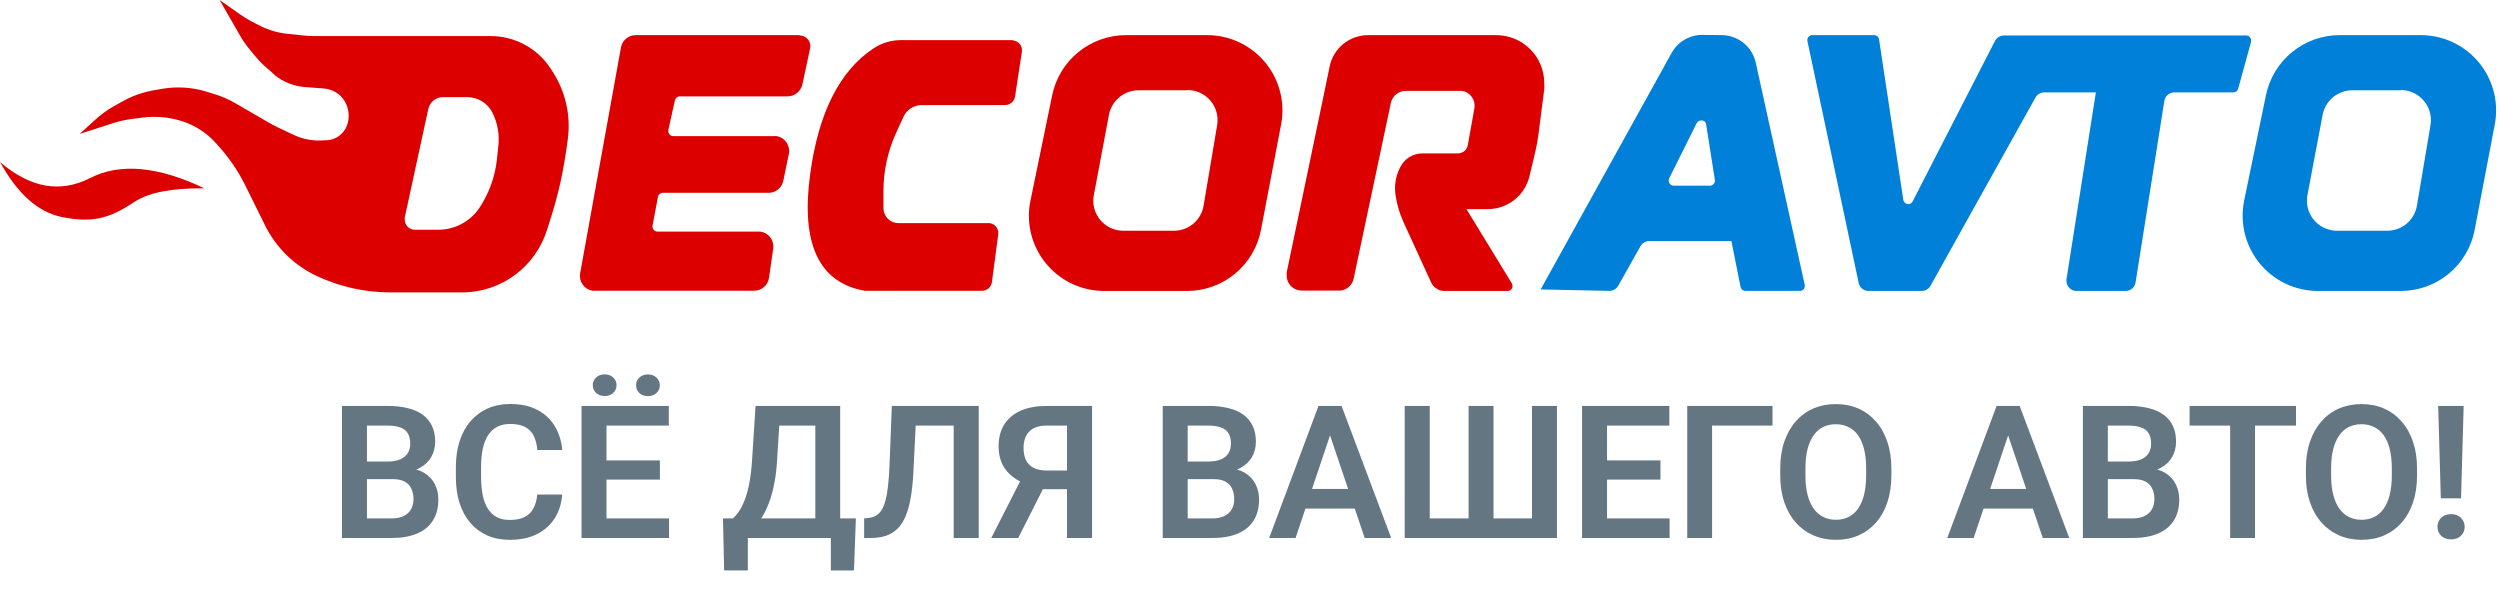 <svg width="296" height="70" viewBox="0 0 296 70" fill="none" xmlns="http://www.w3.org/2000/svg">
<path fill-rule="evenodd" clip-rule="evenodd" d="M94.67 4.16H75.27C74.853 4.158 74.449 4.304 74.129 4.571C73.809 4.838 73.593 5.21 73.52 5.62L68.69 32.35C68.648 32.581 68.653 32.817 68.702 33.046C68.752 33.275 68.847 33.492 68.98 33.684C69.114 33.876 69.285 34.04 69.482 34.167C69.679 34.293 69.9 34.379 70.13 34.42C70.233 34.43 70.337 34.43 70.44 34.42H89.29C89.719 34.422 90.134 34.267 90.458 33.986C90.781 33.705 90.992 33.315 91.05 32.89L91.55 29.42C91.613 28.953 91.488 28.481 91.203 28.106C90.918 27.731 90.496 27.485 90.03 27.42H89.78H77.85C77.772 27.421 77.695 27.407 77.623 27.378C77.551 27.349 77.485 27.305 77.43 27.25C77.375 27.195 77.332 27.13 77.302 27.057C77.273 26.985 77.259 26.908 77.26 26.83C77.255 26.794 77.255 26.756 77.26 26.72L77.9 23.32C77.924 23.183 77.995 23.059 78.101 22.969C78.207 22.88 78.341 22.83 78.48 22.83H91C91.409 22.829 91.805 22.688 92.122 22.429C92.439 22.171 92.657 21.811 92.74 21.41L93.4 18.23C93.447 18 93.448 17.762 93.403 17.531C93.358 17.301 93.267 17.081 93.137 16.885C93.007 16.689 92.84 16.521 92.645 16.389C92.45 16.258 92.231 16.167 92 16.12C91.881 16.105 91.76 16.105 91.64 16.12H79.72C79.642 16.12 79.564 16.105 79.492 16.074C79.42 16.044 79.354 16 79.299 15.944C79.245 15.888 79.201 15.822 79.172 15.749C79.143 15.676 79.129 15.598 79.13 15.52C79.125 15.48 79.125 15.44 79.13 15.4L79.91 11.87C79.94 11.739 80.013 11.621 80.119 11.538C80.225 11.454 80.356 11.409 80.49 11.41H93.23C93.642 11.413 94.042 11.275 94.364 11.018C94.687 10.761 94.911 10.402 95 10L95.92 5.72C95.959 5.537 95.956 5.347 95.912 5.165C95.868 4.983 95.785 4.813 95.667 4.667C95.549 4.522 95.4 4.404 95.231 4.324C95.062 4.243 94.877 4.2 94.69 4.2L94.67 4.16Z" fill="#DD0000"/>
<path fill-rule="evenodd" clip-rule="evenodd" d="M119.79 4.75H106.71C105.528 4.741 104.371 5.089 103.39 5.75C99.39 8.417 96.9 13.38 95.92 20.64C94.8 28.88 96.96 33.477 102.4 34.43C102.47 34.44 102.54 34.44 102.61 34.43H116.26C116.544 34.431 116.818 34.331 117.035 34.148C117.251 33.965 117.395 33.71 117.44 33.43L118.19 27.75C118.233 27.441 118.152 27.128 117.964 26.879C117.777 26.63 117.499 26.465 117.19 26.42H106.38C105.908 26.42 105.455 26.233 105.121 25.899C104.788 25.565 104.6 25.112 104.6 24.64V22.64C104.599 20.256 105.11 17.899 106.1 15.73L106.97 13.83C107.159 13.415 107.462 13.064 107.845 12.817C108.229 12.57 108.675 12.44 109.13 12.44H119C119.284 12.441 119.558 12.341 119.775 12.158C119.991 11.975 120.135 11.72 120.18 11.44L120.99 6.14C121.014 5.986 121.007 5.828 120.97 5.676C120.933 5.524 120.865 5.382 120.772 5.256C120.679 5.13 120.562 5.024 120.428 4.945C120.294 4.865 120.145 4.812 119.99 4.79L119.79 4.75Z" fill="#DD0000"/>
<path fill-rule="evenodd" clip-rule="evenodd" d="M162 4.16H177.16C178.666 4.16 180.111 4.758 181.176 5.824C182.242 6.889 182.84 8.334 182.84 9.84C182.855 10.076 182.855 10.314 182.84 10.55L182.14 16C182.062 16.629 181.949 17.254 181.8 17.87L181.09 20.87C180.823 21.979 180.19 22.965 179.294 23.671C178.398 24.377 177.29 24.76 176.15 24.76H173.63L179 33.55C179.081 33.685 179.106 33.848 179.068 34.001C179.031 34.155 178.935 34.287 178.8 34.37C178.704 34.421 178.598 34.448 178.49 34.45H171.07C170.733 34.455 170.401 34.364 170.114 34.186C169.827 34.009 169.597 33.754 169.45 33.45L166.17 26.29C165.707 25.273 165.39 24.196 165.23 23.09C165.069 22.004 165.243 20.894 165.73 19.91L165.79 19.79C166.031 19.301 166.404 18.889 166.867 18.601C167.33 18.313 167.865 18.16 168.41 18.16H172.62C172.902 18.161 173.176 18.061 173.39 17.877C173.605 17.694 173.747 17.439 173.79 17.16L174.57 12.82C174.61 12.589 174.605 12.353 174.553 12.125C174.502 11.897 174.407 11.681 174.272 11.489C174.137 11.298 173.966 11.135 173.769 11.01C173.571 10.885 173.35 10.8 173.12 10.76C173.014 10.75 172.906 10.75 172.8 10.76H166.41C166.004 10.767 165.612 10.911 165.297 11.168C164.983 11.426 164.766 11.783 164.68 12.18L160.27 33C160.185 33.399 159.966 33.756 159.649 34.013C159.333 34.27 158.938 34.41 158.53 34.41H154.12C153.648 34.41 153.195 34.222 152.861 33.889C152.527 33.555 152.34 33.102 152.34 32.63C152.33 32.51 152.33 32.39 152.34 32.27L156.68 11.5L157.44 7.82C157.665 6.779 158.241 5.848 159.071 5.181C159.901 4.515 160.935 4.154 162 4.16Z" fill="#DD0000"/>
<path fill-rule="evenodd" clip-rule="evenodd" d="M203.82 4.16C204.767 4.159 205.686 4.481 206.425 5.074C207.164 5.667 207.677 6.495 207.88 7.42L213.68 33.73C213.713 33.884 213.684 34.044 213.6 34.177C213.516 34.31 213.383 34.404 213.23 34.44H206.66C206.524 34.441 206.392 34.394 206.286 34.308C206.181 34.223 206.108 34.103 206.08 33.97L205 28.54H195.23C195.026 28.55 194.827 28.61 194.652 28.717C194.477 28.824 194.332 28.973 194.23 29.15L191.6 33.83C191.494 34.017 191.34 34.173 191.154 34.28C190.967 34.388 190.755 34.443 190.54 34.44L182.41 34.27L197.92 6.27C198.279 5.622 198.805 5.081 199.443 4.705C200.082 4.329 200.809 4.13 201.55 4.13L203.82 4.16ZM201.47 14.26H201.41C201.3 14.259 201.191 14.289 201.097 14.348C201.003 14.406 200.928 14.49 200.88 14.59L197.63 21.12C197.59 21.201 197.57 21.29 197.57 21.38C197.57 21.539 197.633 21.692 197.746 21.804C197.858 21.917 198.011 21.98 198.17 21.98H202.55C202.704 21.953 202.842 21.867 202.934 21.74C203.025 21.613 203.063 21.455 203.04 21.3L202 14.68C201.979 14.563 201.918 14.456 201.826 14.38C201.735 14.303 201.619 14.261 201.5 14.26H201.47Z" fill="#0080D8"/>
<path fill-rule="evenodd" clip-rule="evenodd" d="M214.57 4.16H221.9C222.041 4.159 222.178 4.209 222.284 4.301C222.391 4.393 222.461 4.52 222.48 4.66L225.35 23.66C225.375 23.814 225.459 23.953 225.584 24.046C225.709 24.139 225.865 24.18 226.02 24.16C226.114 24.146 226.203 24.109 226.279 24.054C226.356 23.998 226.418 23.925 226.46 23.84L236.21 4.84C236.313 4.648 236.465 4.487 236.652 4.374C236.839 4.261 237.052 4.201 237.27 4.2H265.94C266.096 4.2 266.247 4.262 266.357 4.373C266.468 4.483 266.53 4.633 266.53 4.79C266.535 4.84 266.535 4.89 266.53 4.94L265 10.5C264.967 10.626 264.893 10.737 264.79 10.817C264.687 10.897 264.56 10.94 264.43 10.94H257.43C257.148 10.941 256.876 11.042 256.662 11.225C256.447 11.409 256.305 11.662 256.26 11.94L252.85 33.45C252.805 33.73 252.661 33.984 252.445 34.168C252.228 34.351 251.954 34.451 251.67 34.45H245.86C245.544 34.45 245.242 34.325 245.019 34.101C244.795 33.878 244.67 33.575 244.67 33.26C244.665 33.2 244.665 33.14 244.67 33.08L248.15 10.94H242C241.794 10.945 241.594 11.004 241.418 11.111C241.243 11.218 241.098 11.369 241 11.55L228.57 33.84C228.47 34.019 228.325 34.17 228.15 34.276C227.975 34.383 227.775 34.443 227.57 34.45H221.23C220.958 34.449 220.695 34.355 220.484 34.184C220.273 34.014 220.127 33.776 220.07 33.51L214 4.87C213.984 4.794 213.983 4.715 213.998 4.639C214.012 4.562 214.041 4.489 214.084 4.424C214.127 4.359 214.182 4.303 214.247 4.259C214.311 4.216 214.384 4.185 214.46 4.17L214.57 4.16Z" fill="#0080D8"/>
<path fill-rule="evenodd" clip-rule="evenodd" d="M142.93 4.16C145.293 4.16 147.559 5.099 149.23 6.77C150.901 8.441 151.84 10.707 151.84 13.07C151.842 13.631 151.788 14.19 151.68 14.74L149.3 27.22C148.909 29.254 147.822 31.089 146.225 32.409C144.628 33.728 142.621 34.45 140.55 34.45H130.73C128.367 34.45 126.1 33.511 124.43 31.84C122.759 30.169 121.82 27.903 121.82 25.54C121.818 24.935 121.882 24.331 122.01 23.74L124.58 11.27C124.996 9.262 126.091 7.459 127.681 6.164C129.271 4.869 131.259 4.161 133.31 4.16H142.93ZM140.56 10.69H134.8C133.97 10.692 133.167 10.982 132.529 11.511C131.89 12.04 131.456 12.775 131.3 13.59L129.51 23.1C129.462 23.317 129.439 23.538 129.44 23.76C129.44 24.704 129.815 25.61 130.483 26.277C131.15 26.945 132.056 27.32 133 27.32H139C139.847 27.321 140.666 27.019 141.309 26.469C141.953 25.919 142.379 25.157 142.51 24.32L144.11 14.82C144.141 14.625 144.158 14.428 144.16 14.23C144.161 13.762 144.07 13.298 143.892 12.865C143.713 12.431 143.451 12.038 143.121 11.706C142.79 11.375 142.397 11.111 141.965 10.932C141.532 10.752 141.068 10.66 140.6 10.66L140.56 10.69Z" fill="#DD0000"/>
<path fill-rule="evenodd" clip-rule="evenodd" d="M286.63 4.16C288.993 4.16 291.259 5.099 292.93 6.77C294.601 8.441 295.54 10.707 295.54 13.07C295.542 13.631 295.488 14.19 295.38 14.74L293 27.22C292.611 29.255 291.524 31.091 289.927 32.411C288.33 33.731 286.322 34.452 284.25 34.45H274.44C272.077 34.45 269.81 33.511 268.139 31.84C266.469 30.169 265.53 27.903 265.53 25.54C265.53 24.936 265.59 24.332 265.71 23.74L268.29 11.27C268.703 9.264 269.795 7.463 271.382 6.168C272.968 4.873 274.952 4.164 277 4.16H286.63ZM284.25 10.69H278.5C277.67 10.692 276.867 10.982 276.229 11.511C275.59 12.04 275.155 12.775 275 13.59L273.2 23.1C273.16 23.318 273.14 23.539 273.14 23.76C273.14 24.704 273.515 25.61 274.182 26.277C274.85 26.945 275.756 27.32 276.7 27.32H282.65C283.498 27.321 284.318 27.02 284.963 26.47C285.609 25.919 286.036 25.157 286.17 24.32L287.77 14.82C287.801 14.625 287.818 14.428 287.82 14.23C287.82 13.283 287.444 12.375 286.774 11.706C286.105 11.036 285.197 10.66 284.25 10.66V10.69Z" fill="#0080D8"/>
<path fill-rule="evenodd" clip-rule="evenodd" d="M26 0L28.41 1.69C29.046 2.131 29.714 2.522 30.41 2.86L30.89 3.1C31.865 3.582 32.918 3.886 34 4L35.94 4.2C36.348 4.248 36.759 4.272 37.17 4.27H58.09C59.506 4.27 60.899 4.623 62.142 5.299C63.386 5.975 64.441 6.952 65.21 8.14L65.42 8.47C66.96 10.835 67.602 13.673 67.23 16.47C66.99 18.32 66.7 20.02 66.36 21.58C66.02 23.14 65.55 24.78 64.9 26.81L64.73 27.33C64.058 29.4 62.763 31.212 61.021 32.517C59.279 33.823 57.176 34.557 55 34.62H46.23C43.231 34.623 40.268 33.967 37.55 32.7C34.876 31.457 32.703 29.341 31.39 26.7L29 21.87C28.148 20.169 27.064 18.594 25.78 17.19L25.48 16.86C24.409 15.686 23.046 14.816 21.53 14.34C20.009 13.86 18.401 13.72 16.82 13.93L15.51 14.1C14.78 14.198 14.06 14.362 13.36 14.59L9.43 15.86L11.26 14.19C11.905 13.598 12.612 13.078 13.37 12.64L14.37 12.08C15.585 11.377 16.916 10.899 18.3 10.67L19.3 10.5C20.951 10.231 22.642 10.33 24.25 10.79L25.25 11.1C26.177 11.369 27.067 11.752 27.9 12.24L31.62 14.4C32.07 14.67 32.54 14.91 33.01 15.14L34.73 15.95C35.902 16.512 37.208 16.738 38.5 16.6H38.84C39.334 16.547 39.805 16.359 40.198 16.055C40.592 15.752 40.894 15.345 41.07 14.88C41.247 14.408 41.316 13.902 41.271 13.4C41.226 12.898 41.068 12.413 40.81 11.98C40.553 11.553 40.197 11.194 39.773 10.934C39.348 10.672 38.867 10.517 38.37 10.48L36.13 10.31C34.816 10.21 33.562 9.719 32.53 8.9L32 8.39C31.313 7.853 30.689 7.239 30.14 6.56L29.38 5.63C28.974 5.118 28.613 4.573 28.3 4L26 0ZM55.32 11.5H52.45C52.042 11.5 51.647 11.64 51.331 11.897C51.014 12.154 50.795 12.511 50.71 12.91L47.92 25.76C47.911 25.843 47.911 25.927 47.92 26.01C47.92 26.166 47.951 26.321 48.011 26.465C48.071 26.61 48.158 26.741 48.269 26.852C48.379 26.962 48.51 27.05 48.655 27.109C48.799 27.169 48.954 27.2 49.11 27.2H51.89C52.849 27.202 53.793 26.968 54.64 26.52C55.488 26.072 56.212 25.423 56.75 24.63C57.873 22.942 58.583 21.013 58.82 19L59 17.31C59.158 15.959 58.922 14.59 58.32 13.37C58.045 12.809 57.618 12.336 57.088 12.006C56.557 11.675 55.945 11.5 55.32 11.5Z" fill="#DD0000"/>
<path fill-rule="evenodd" clip-rule="evenodd" d="M0 19.18C3.58 22.253 7.137 22.887 10.67 21.08C14.203 19.273 18.713 19.68 24.2 22.3C20.413 22.253 17.67 22.777 15.97 23.87C13.43 25.52 11.43 26.57 7.26 25.68C4.48 25.093 2.06 22.927 0 19.18Z" fill="#DD0000"/>
<path d="M46.487 56.728H42.491L42.47 54.644H45.897C46.484 54.644 46.974 54.562 47.368 54.397C47.762 54.233 48.059 53.993 48.26 53.678C48.467 53.362 48.571 52.979 48.571 52.528C48.571 52.027 48.475 51.619 48.281 51.303C48.095 50.988 47.801 50.759 47.4 50.616C46.999 50.466 46.491 50.39 45.875 50.39H43.447V63.7H40.493V48.059H45.875C46.763 48.059 47.554 48.145 48.249 48.317C48.951 48.482 49.545 48.74 50.032 49.091C50.519 49.441 50.888 49.882 51.139 50.412C51.397 50.942 51.525 51.572 51.525 52.303C51.525 52.947 51.375 53.541 51.074 54.086C50.781 54.623 50.326 55.06 49.71 55.396C49.101 55.733 48.328 55.926 47.39 55.976L46.487 56.728ZM46.358 63.7H41.621L42.856 61.38H46.358C46.946 61.38 47.429 61.283 47.809 61.09C48.195 60.896 48.482 60.631 48.668 60.295C48.861 59.951 48.958 59.557 48.958 59.113C48.958 58.626 48.872 58.203 48.7 57.846C48.535 57.487 48.27 57.212 47.905 57.018C47.547 56.825 47.075 56.728 46.487 56.728H43.415L43.437 54.644H47.347L48.023 55.45C48.926 55.457 49.66 55.636 50.226 55.987C50.798 56.338 51.221 56.789 51.493 57.341C51.765 57.892 51.901 58.486 51.901 59.124C51.901 60.126 51.683 60.968 51.246 61.648C50.816 62.328 50.186 62.841 49.355 63.184C48.532 63.528 47.533 63.7 46.358 63.7ZM63.61 58.554H66.564C66.486 59.6 66.196 60.527 65.694 61.337C65.193 62.139 64.495 62.769 63.6 63.227C62.704 63.686 61.62 63.915 60.345 63.915C59.364 63.915 58.479 63.743 57.691 63.399C56.911 63.048 56.241 62.55 55.683 61.906C55.131 61.254 54.709 60.474 54.415 59.564C54.121 58.648 53.975 57.62 53.975 56.481V55.289C53.975 54.15 54.125 53.123 54.426 52.206C54.727 51.289 55.156 50.508 55.715 49.864C56.281 49.212 56.957 48.711 57.745 48.36C58.54 48.009 59.428 47.834 60.409 47.834C61.684 47.834 62.762 48.07 63.643 48.543C64.523 49.008 65.207 49.649 65.694 50.466C66.181 51.282 66.475 52.22 66.575 53.28H63.621C63.564 52.621 63.421 52.063 63.191 51.604C62.969 51.146 62.633 50.799 62.182 50.562C61.738 50.319 61.147 50.197 60.409 50.197C59.836 50.197 59.331 50.304 58.895 50.519C58.465 50.734 58.107 51.056 57.82 51.486C57.534 51.909 57.319 52.439 57.176 53.076C57.033 53.706 56.961 54.437 56.961 55.267V56.481C56.961 57.276 57.025 57.989 57.154 58.619C57.283 59.249 57.484 59.783 57.756 60.219C58.028 60.656 58.379 60.989 58.809 61.218C59.238 61.448 59.75 61.562 60.345 61.562C61.068 61.562 61.655 61.448 62.106 61.218C62.565 60.989 62.912 60.653 63.148 60.209C63.392 59.765 63.546 59.213 63.61 58.554ZM79.219 61.38V63.7H70.904V61.38H79.219ZM71.807 48.059V63.7H68.853V48.059H71.807ZM78.134 54.515V56.782H70.904V54.515H78.134ZM79.186 48.059V50.39H70.904V48.059H79.186ZM70.185 45.61C70.185 45.245 70.317 44.941 70.582 44.697C70.847 44.446 71.184 44.321 71.592 44.321C72.007 44.321 72.344 44.446 72.602 44.697C72.867 44.941 72.999 45.245 72.999 45.61C72.999 45.968 72.867 46.273 72.602 46.523C72.344 46.767 72.007 46.888 71.592 46.888C71.184 46.888 70.847 46.767 70.582 46.523C70.317 46.273 70.185 45.968 70.185 45.61ZM75.309 45.621C75.309 45.256 75.438 44.951 75.695 44.708C75.96 44.457 76.3 44.332 76.716 44.332C77.124 44.332 77.461 44.457 77.726 44.708C77.991 44.951 78.123 45.256 78.123 45.621C78.123 45.979 77.991 46.283 77.726 46.534C77.461 46.777 77.124 46.899 76.716 46.899C76.3 46.899 75.96 46.777 75.695 46.534C75.438 46.283 75.309 45.979 75.309 45.621ZM99.135 61.38V63.7H87.737V61.38H99.135ZM88.543 61.38V67.535H85.739L85.6 61.38H88.543ZM101.337 61.38L101.111 67.546H98.372V61.38H101.337ZM97.298 48.059V50.39H89.929V48.059H97.298ZM99.478 48.059V63.7H96.535V48.059H99.478ZM89.456 48.059H92.41L92.013 54.419C91.955 55.443 91.848 56.356 91.69 57.158C91.54 57.96 91.354 58.673 91.132 59.296C90.91 59.919 90.663 60.467 90.391 60.939C90.126 61.405 89.843 61.809 89.542 62.153C89.248 62.497 88.944 62.794 88.629 63.045C88.321 63.288 88.017 63.507 87.716 63.7H86.072V61.38H86.781C86.989 61.201 87.207 60.95 87.436 60.628C87.673 60.305 87.898 59.879 88.113 59.349C88.335 58.819 88.529 58.15 88.693 57.341C88.858 56.531 88.976 55.557 89.048 54.419L89.456 48.059ZM113.701 48.059V50.39H106.063V48.059H113.701ZM115.882 48.059V63.7H112.917V48.059H115.882ZM105.591 48.059H108.534L108.147 55.869C108.09 57.022 107.986 58.032 107.836 58.898C107.686 59.765 107.481 60.506 107.224 61.122C106.966 61.731 106.644 62.225 106.257 62.604C105.87 62.984 105.412 63.263 104.882 63.442C104.359 63.614 103.75 63.7 103.056 63.7H102.314V61.38L102.733 61.337C103.099 61.308 103.414 61.218 103.679 61.068C103.951 60.918 104.184 60.692 104.377 60.391C104.57 60.083 104.728 59.69 104.85 59.21C104.979 58.73 105.079 58.146 105.15 57.459C105.229 56.771 105.286 55.966 105.322 55.042L105.591 48.059ZM127.312 57.921H123.025L121.951 57.48C120.748 57.101 119.828 56.528 119.19 55.761C118.553 54.995 118.234 54.025 118.234 52.85C118.234 51.812 118.464 50.938 118.922 50.229C119.387 49.513 120.046 48.972 120.898 48.607C121.758 48.242 122.775 48.059 123.949 48.059H129.299V63.7H126.334V50.39H123.949C123.011 50.39 122.316 50.623 121.865 51.089C121.414 51.554 121.188 52.202 121.188 53.033C121.188 53.613 121.289 54.104 121.489 54.505C121.697 54.906 122.001 55.206 122.402 55.407C122.811 55.608 123.315 55.708 123.917 55.708H127.301L127.312 57.921ZM124.11 56.675L120.555 63.7H117.364L120.941 56.675H124.11ZM143.661 56.728H139.665L139.644 54.644H143.07C143.658 54.644 144.148 54.562 144.542 54.397C144.936 54.233 145.233 53.993 145.434 53.678C145.641 53.362 145.745 52.979 145.745 52.528C145.745 52.027 145.648 51.619 145.455 51.303C145.269 50.988 144.975 50.759 144.574 50.616C144.173 50.466 143.665 50.39 143.049 50.39H140.621V63.7H137.667V48.059H143.049C143.937 48.059 144.728 48.145 145.423 48.317C146.125 48.482 146.719 48.74 147.206 49.091C147.693 49.441 148.062 49.882 148.312 50.412C148.57 50.942 148.699 51.572 148.699 52.303C148.699 52.947 148.549 53.541 148.248 54.086C147.954 54.623 147.5 55.06 146.884 55.396C146.275 55.733 145.502 55.926 144.563 55.976L143.661 56.728ZM143.532 63.7H138.795L140.03 61.38H143.532C144.119 61.38 144.603 61.283 144.982 61.09C145.369 60.896 145.656 60.631 145.842 60.295C146.035 59.951 146.132 59.557 146.132 59.113C146.132 58.626 146.046 58.203 145.874 57.846C145.709 57.487 145.444 57.212 145.079 57.018C144.721 56.825 144.248 56.728 143.661 56.728H140.589L140.61 54.644H144.521L145.197 55.45C146.1 55.457 146.834 55.636 147.399 55.987C147.972 56.338 148.395 56.789 148.667 57.341C148.939 57.892 149.075 58.486 149.075 59.124C149.075 60.126 148.857 60.968 148.42 61.648C147.99 62.328 147.36 62.841 146.529 63.184C145.706 63.528 144.707 63.7 143.532 63.7ZM157.852 50.433L153.394 63.7H150.268L156.111 48.059H158.109L157.852 50.433ZM161.579 63.7L157.1 50.433L156.831 48.059H158.84L164.716 63.7H161.579ZM161.375 57.888V60.219H152.985V57.888H161.375ZM166.316 48.059H169.281V61.38H173.879V48.059H176.833V61.38H181.388V48.059H184.342V63.7H166.316V48.059ZM197.684 61.38V63.7H189.369V61.38H197.684ZM190.271 48.059V63.7H187.317V48.059H190.271ZM196.599 54.515V56.782H189.369V54.515H196.599ZM197.651 48.059V50.39H189.369V48.059H197.651ZM209.865 48.059V50.39H202.711V63.7H199.768V48.059H209.865ZM223.938 55.482V56.288C223.938 57.469 223.78 58.533 223.465 59.478C223.15 60.416 222.702 61.215 222.122 61.874C221.542 62.533 220.851 63.038 220.049 63.388C219.247 63.739 218.355 63.915 217.374 63.915C216.407 63.915 215.519 63.739 214.71 63.388C213.908 63.038 213.213 62.533 212.626 61.874C212.039 61.215 211.584 60.416 211.262 59.478C210.939 58.533 210.778 57.469 210.778 56.288V55.482C210.778 54.293 210.939 53.23 211.262 52.292C211.584 51.354 212.035 50.555 212.615 49.896C213.195 49.23 213.886 48.722 214.688 48.371C215.498 48.02 216.386 47.844 217.353 47.844C218.334 47.844 219.225 48.02 220.027 48.371C220.829 48.722 221.521 49.23 222.101 49.896C222.688 50.555 223.139 51.354 223.454 52.292C223.776 53.23 223.938 54.293 223.938 55.482ZM220.951 56.288V55.461C220.951 54.608 220.872 53.86 220.715 53.216C220.557 52.564 220.325 52.016 220.017 51.572C219.709 51.128 219.329 50.795 218.878 50.573C218.427 50.344 217.918 50.229 217.353 50.229C216.78 50.229 216.271 50.344 215.827 50.573C215.39 50.795 215.018 51.128 214.71 51.572C214.402 52.016 214.166 52.564 214.001 53.216C213.843 53.86 213.765 54.608 213.765 55.461V56.288C213.765 57.133 213.843 57.881 214.001 58.533C214.166 59.185 214.402 59.736 214.71 60.187C215.025 60.631 215.405 60.968 215.849 61.197C216.293 61.426 216.801 61.541 217.374 61.541C217.947 61.541 218.455 61.426 218.899 61.197C219.343 60.968 219.716 60.631 220.017 60.187C220.325 59.736 220.557 59.185 220.715 58.533C220.872 57.881 220.951 57.133 220.951 56.288ZM238.139 50.433L233.681 63.7H230.555L236.398 48.059H238.396L238.139 50.433ZM241.866 63.7L237.387 50.433L237.118 48.059H239.127L245.003 63.7H241.866ZM241.662 57.888V60.219H233.272V57.888H241.662ZM252.608 56.728H248.612L248.591 54.644H252.018C252.605 54.644 253.095 54.562 253.489 54.397C253.883 54.233 254.18 53.993 254.381 53.678C254.589 53.362 254.692 52.979 254.692 52.528C254.692 52.027 254.596 51.619 254.402 51.303C254.216 50.988 253.923 50.759 253.521 50.616C253.12 50.466 252.612 50.39 251.996 50.39H249.568V63.7H246.614V48.059H251.996C252.884 48.059 253.675 48.145 254.37 48.317C255.072 48.482 255.666 48.74 256.153 49.091C256.64 49.441 257.009 49.882 257.26 50.412C257.518 50.942 257.646 51.572 257.646 52.303C257.646 52.947 257.496 53.541 257.195 54.086C256.902 54.623 256.447 55.06 255.831 55.396C255.222 55.733 254.449 55.926 253.511 55.976L252.608 56.728ZM252.479 63.7H247.742L248.978 61.38H252.479C253.067 61.38 253.55 61.283 253.93 61.09C254.316 60.896 254.603 60.631 254.789 60.295C254.982 59.951 255.079 59.557 255.079 59.113C255.079 58.626 254.993 58.203 254.821 57.846C254.657 57.487 254.392 57.212 254.026 57.018C253.668 56.825 253.196 56.728 252.608 56.728H249.536L249.558 54.644H253.468L254.145 55.45C255.047 55.457 255.781 55.636 256.347 55.987C256.92 56.338 257.342 56.789 257.614 57.341C257.886 57.892 258.022 58.486 258.022 59.124C258.022 60.126 257.804 60.968 257.367 61.648C256.938 62.328 256.307 62.841 255.477 63.184C254.653 63.528 253.654 63.7 252.479 63.7ZM266.992 48.059V63.7H264.049V48.059H266.992ZM271.848 48.059V50.39H259.247V48.059H271.848ZM286.178 55.482V56.288C286.178 57.469 286.02 58.533 285.705 59.478C285.39 60.416 284.942 61.215 284.362 61.874C283.782 62.533 283.091 63.038 282.289 63.388C281.487 63.739 280.595 63.915 279.614 63.915C278.647 63.915 277.759 63.739 276.95 63.388C276.148 63.038 275.453 62.533 274.866 61.874C274.279 61.215 273.824 60.416 273.502 59.478C273.18 58.533 273.019 57.469 273.019 56.288V55.482C273.019 54.293 273.18 53.23 273.502 52.292C273.824 51.354 274.275 50.555 274.855 49.896C275.436 49.23 276.127 48.722 276.929 48.371C277.738 48.02 278.626 47.844 279.593 47.844C280.574 47.844 281.465 48.02 282.268 48.371C283.07 48.722 283.761 49.23 284.341 49.896C284.928 50.555 285.379 51.354 285.694 52.292C286.017 53.23 286.178 54.293 286.178 55.482ZM283.191 56.288V55.461C283.191 54.608 283.113 53.86 282.955 53.216C282.798 52.564 282.565 52.016 282.257 51.572C281.949 51.128 281.569 50.795 281.118 50.573C280.667 50.344 280.159 50.229 279.593 50.229C279.02 50.229 278.511 50.344 278.067 50.573C277.631 50.795 277.258 51.128 276.95 51.572C276.642 52.016 276.406 52.564 276.241 53.216C276.084 53.86 276.005 54.608 276.005 55.461V56.288C276.005 57.133 276.084 57.881 276.241 58.533C276.406 59.185 276.642 59.736 276.95 60.187C277.265 60.631 277.645 60.968 278.089 61.197C278.533 61.426 279.041 61.541 279.614 61.541C280.187 61.541 280.696 61.426 281.14 61.197C281.584 60.968 281.956 60.631 282.257 60.187C282.565 59.736 282.798 59.185 282.955 58.533C283.113 57.881 283.191 57.133 283.191 56.288ZM291.699 48.059L291.388 59.006H288.992L288.681 48.059H291.699ZM288.595 62.379C288.595 61.956 288.738 61.602 289.024 61.315C289.318 61.022 289.712 60.875 290.206 60.875C290.7 60.875 291.09 61.022 291.377 61.315C291.671 61.602 291.817 61.956 291.817 62.379C291.817 62.794 291.671 63.145 291.377 63.431C291.09 63.718 290.7 63.861 290.206 63.861C289.712 63.861 289.318 63.718 289.024 63.431C288.738 63.145 288.595 62.794 288.595 62.379Z" fill="#657683"/>
</svg>
